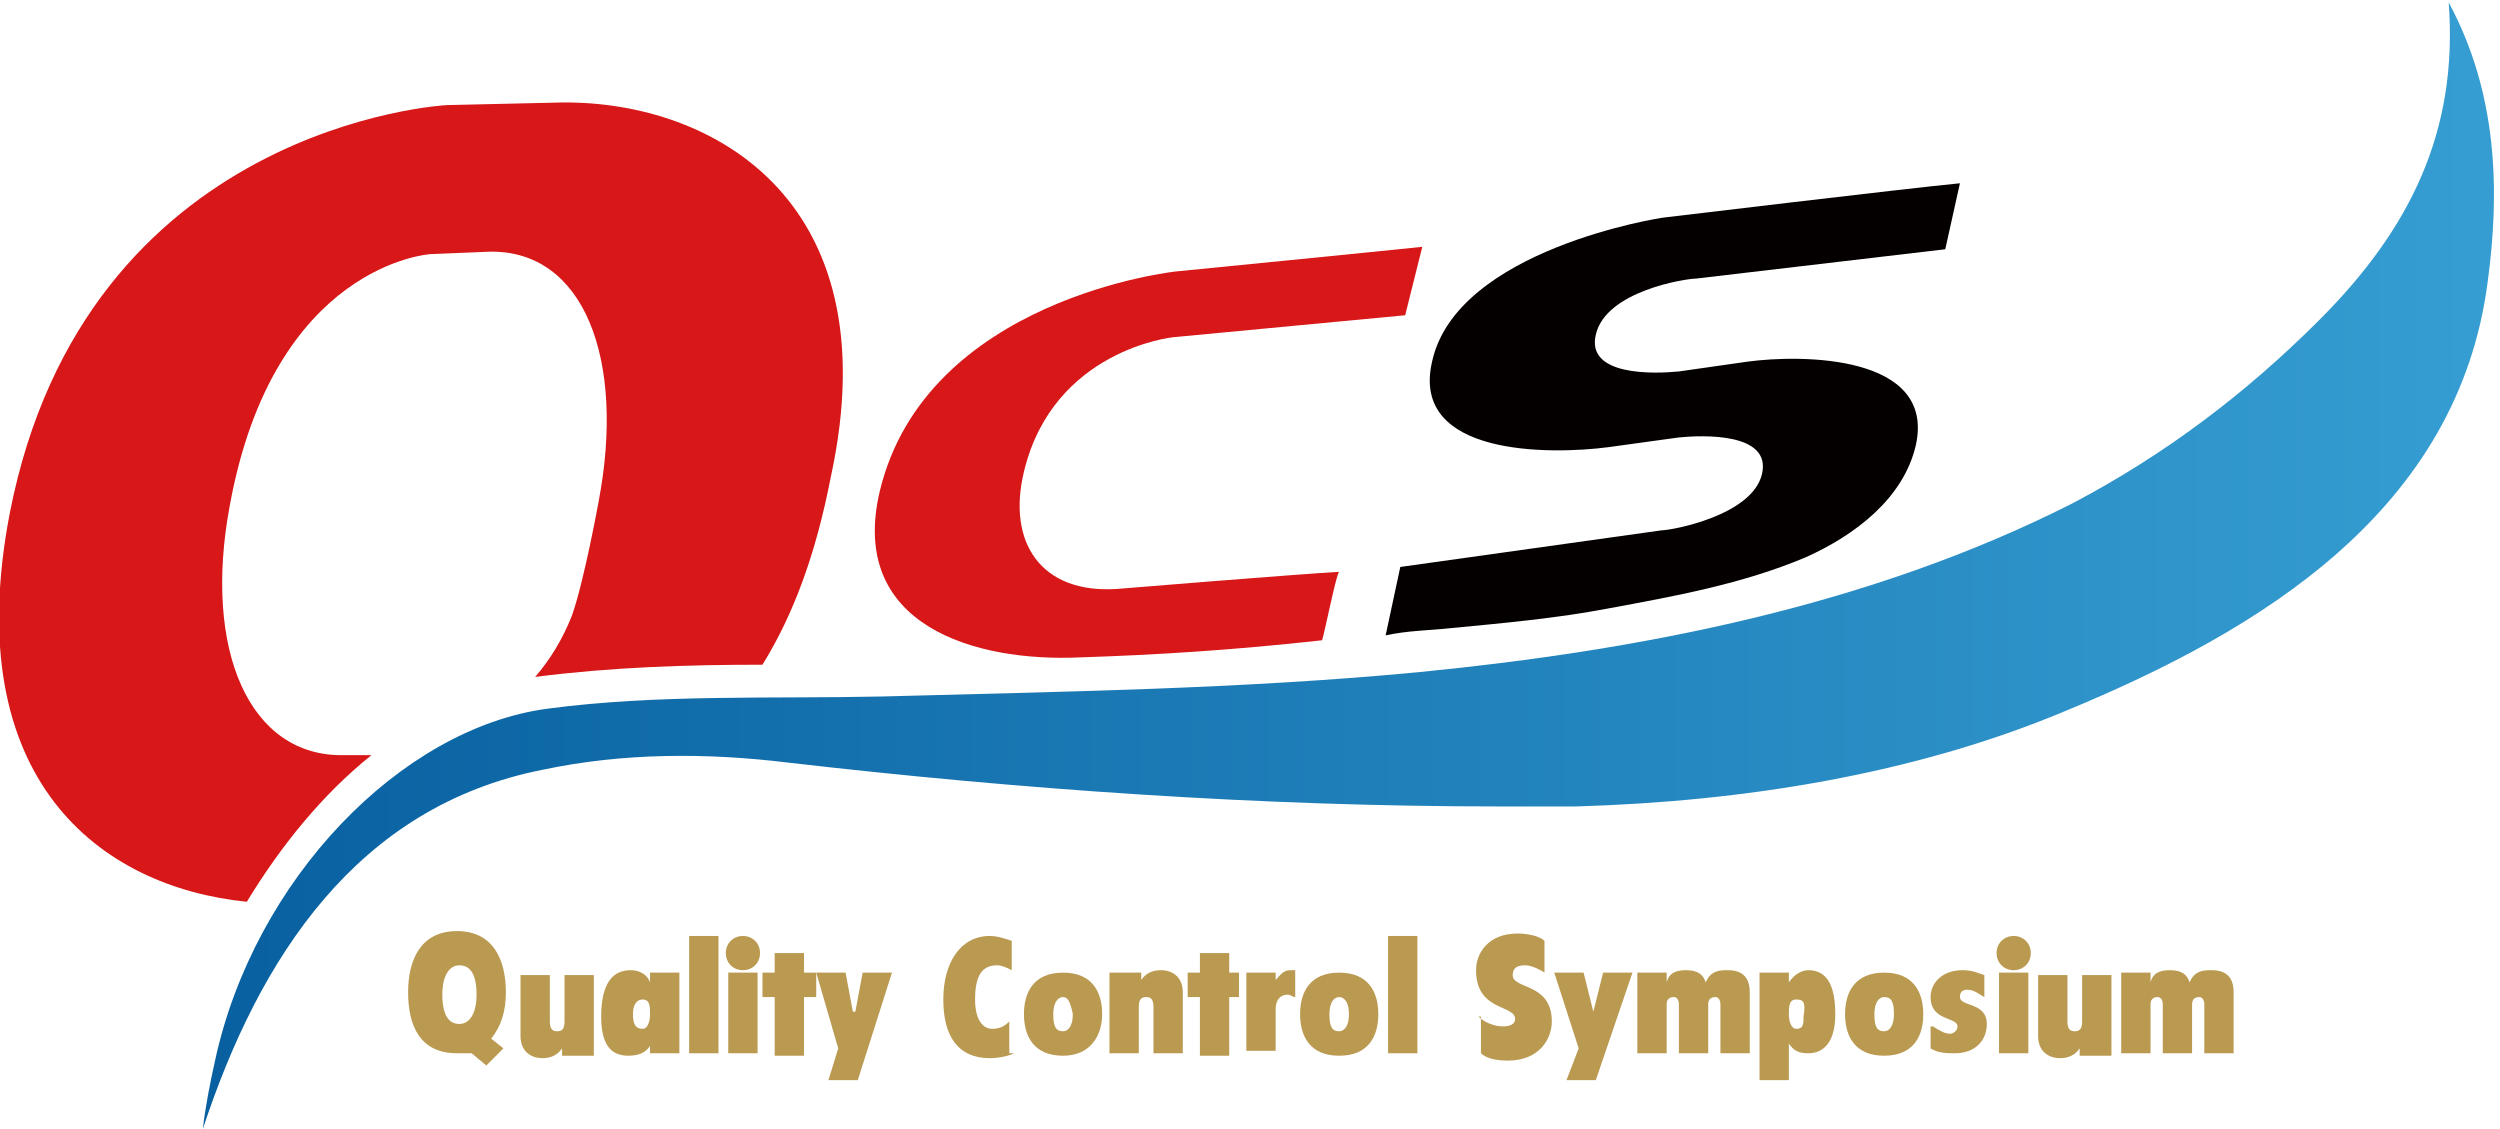 <?xml version="1.0" encoding="utf-8"?>
<!-- Generator: Adobe Illustrator 27.3.1, SVG Export Plug-In . SVG Version: 6.00 Build 0)  -->
<svg version="1.1" id="レイヤー_1" xmlns="http://www.w3.org/2000/svg" xmlns:xlink="http://www.w3.org/1999/xlink" x="0px"
	 y="0px" viewBox="0 0 102.3 46.2" style="enable-background:new 0 0 102.3 46.2;" xml:space="preserve">
<style type="text/css">
	.st0{fill:#BA9950;}
	.st1{fill:#D71718;}
	.st2{fill:#040000;}
	
		.st3{clip-path:url(#SVGID_00000101091383647192349150000005187031632613898368_);fill:url(#SVGID_00000084498262398470790770000003814792754996970138_);}
</style>
<g>
	<path class="st0" d="M19.9,43.6l-0.6-0.5c-0.1,0-0.2,0-0.3,0c-0.1,0-0.2,0-0.3,0c-1.5,0-2-1.1-2-2.5c0-1.3,0.5-2.5,2-2.5
		c1.5,0,2,1.2,2,2.5c0,0.8-0.2,1.4-0.6,1.9l0.5,0.4L19.9,43.6z M18.8,41.9c0.4,0,0.7-0.4,0.7-1.2c0-0.9-0.3-1.2-0.7-1.2
		c-0.4,0-0.7,0.4-0.7,1.2C18.1,41.6,18.4,41.9,18.8,41.9"/>
	<path class="st0" d="M24.2,43.2H23v-0.3h0c-0.2,0.3-0.5,0.4-0.8,0.4c-0.5,0-0.9-0.3-0.9-0.9v-2.5h1.2v1.9c0,0.3,0.1,0.4,0.3,0.4
		c0.2,0,0.3-0.1,0.3-0.4v-1.9h1.2V43.2z"/>
	<path class="st0" d="M26.6,42.8L26.6,42.8c-0.2,0.3-0.5,0.4-0.9,0.4c-0.8,0-1.1-0.6-1.1-1.6c0-1.4,0.5-1.9,1.2-1.9
		c0.4,0,0.7,0.2,0.8,0.5h0v-0.4h1.2v3.3h-1.2V42.8z M26.6,41.5c0-0.3,0-0.6-0.3-0.6c-0.3,0-0.4,0.3-0.4,0.6c0,0.4,0.1,0.6,0.4,0.6
		C26.5,42.1,26.6,41.8,26.6,41.5"/>
	<rect x="28.2" y="38.3" class="st0" width="1.2" height="4.8"/>
	<path class="st0" d="M30.4,38.3c0.4,0,0.7,0.3,0.7,0.7s-0.3,0.7-0.7,0.7c-0.4,0-0.7-0.3-0.7-0.7S30,38.3,30.4,38.3 M29.8,39.8H31
		v3.3h-1.2V39.8z"/>
	<polygon class="st0" points="31.7,40.8 31.2,40.8 31.2,39.8 31.7,39.8 31.7,39 32.9,39 32.9,39.8 33.4,39.8 33.4,40.8 32.9,40.8 
		32.9,43.2 31.7,43.2 	"/>
	<polygon class="st0" points="34.3,42.9 33.4,39.8 34.6,39.8 34.9,41.4 35,41.4 35.3,39.8 36.5,39.8 35.1,44.2 33.9,44.2 	"/>
	<path class="st0" d="M41.5,43.1c-0.2,0.1-0.6,0.2-1,0.2c-1.3,0-1.9-0.9-1.9-2.4c0-1.5,0.7-2.6,1.9-2.6c0.3,0,0.6,0.1,0.9,0.2v1.2
		c-0.2-0.1-0.4-0.2-0.6-0.2c-0.6,0-0.9,0.4-0.9,1.4c0,0.8,0.3,1.2,0.7,1.2c0.3,0,0.5-0.1,0.7-0.3V43.1z"/>
	<path class="st0" d="M43.5,43.2c-1.2,0-1.6-0.8-1.6-1.7c0-0.9,0.4-1.7,1.6-1.7c1.2,0,1.6,0.8,1.6,1.7
		C45.1,42.4,44.6,43.2,43.5,43.2 M43.5,40.8c-0.2,0-0.4,0.2-0.4,0.7c0,0.5,0.1,0.7,0.4,0.7c0.2,0,0.4-0.2,0.4-0.7
		C43.8,41,43.7,40.8,43.5,40.8"/>
	<path class="st0" d="M45.5,39.8h1.2v0.3h0c0.2-0.3,0.5-0.4,0.8-0.4c0.5,0,0.9,0.3,0.9,0.9v2.5h-1.2v-1.9c0-0.3-0.1-0.4-0.3-0.4
		c-0.2,0-0.3,0.1-0.3,0.4v1.9h-1.2V39.8z"/>
	<polygon class="st0" points="49.1,40.8 48.6,40.8 48.6,39.8 49.1,39.8 49.1,39 50.3,39 50.3,39.8 50.7,39.8 50.7,40.8 50.3,40.8 
		50.3,43.2 49.1,43.2 	"/>
	<path class="st0" d="M51,39.8h1.2v0.3h0c0.2-0.2,0.3-0.4,0.6-0.4c0.1,0,0.2,0,0.2,0v1.1c-0.1,0-0.2-0.1-0.3-0.1
		c-0.3,0-0.5,0.2-0.5,0.6v1.7H51V39.8z"/>
	<path class="st0" d="M54.8,43.2c-1.2,0-1.6-0.8-1.6-1.7c0-0.9,0.4-1.7,1.6-1.7c1.2,0,1.6,0.8,1.6,1.7C56.4,42.4,56,43.2,54.8,43.2
		 M54.8,40.8c-0.2,0-0.4,0.2-0.4,0.7c0,0.5,0.1,0.7,0.4,0.7c0.2,0,0.4-0.2,0.4-0.7C55.2,41,55,40.8,54.8,40.8"/>
	<rect x="56.8" y="38.3" class="st0" width="1.2" height="4.8"/>
	<path class="st0" d="M60.5,41.6c0.2,0.2,0.6,0.4,1,0.4c0.3,0,0.5-0.1,0.5-0.3c0-0.6-1.6-0.3-1.6-2c0-0.7,0.5-1.5,1.7-1.5
		c0.4,0,0.9,0.1,1.1,0.3v1.3c-0.3-0.2-0.6-0.3-0.8-0.3c-0.3,0-0.5,0.1-0.5,0.4c0,0.6,1.6,0.3,1.6,1.9c0,0.7-0.5,1.6-1.8,1.6
		c-0.5,0-0.9-0.1-1.1-0.3V41.6z"/>
	<polygon class="st0" points="64.6,42.9 63.6,39.8 64.8,39.8 65.2,41.4 65.2,41.4 65.6,39.8 66.8,39.8 65.3,44.2 64.1,44.2 	"/>
	<path class="st0" d="M67,39.8h1.2v0.4h0c0.1-0.4,0.4-0.5,0.8-0.5c0.5,0,0.7,0.2,0.8,0.5h0c0.2-0.5,0.6-0.5,0.9-0.5
		c0.6,0,0.9,0.3,0.9,0.9v2.5h-1.2v-2c0-0.2-0.1-0.3-0.2-0.3c-0.2,0-0.3,0.1-0.3,0.3v2h-1.2v-2c0-0.2-0.1-0.3-0.2-0.3
		c-0.2,0-0.3,0.1-0.3,0.3v2H67V39.8z"/>
	<path class="st0" d="M72,39.8h1.2v0.4h0c0.2-0.3,0.5-0.5,0.8-0.5c0.8,0,1.1,0.7,1.1,1.8c0,1.4-0.7,1.6-1.1,1.6
		c-0.4,0-0.6-0.1-0.8-0.4h0v1.5H72V39.8z M73.5,40.9c-0.3,0-0.3,0.3-0.3,0.6c0,0.3,0.1,0.6,0.3,0.6c0.3,0,0.3-0.2,0.3-0.5
		C73.9,41,73.8,40.9,73.5,40.9"/>
	<path class="st0" d="M77.1,43.2c-1.2,0-1.6-0.8-1.6-1.7c0-0.9,0.4-1.7,1.6-1.7c1.2,0,1.6,0.8,1.6,1.7
		C78.7,42.4,78.3,43.2,77.1,43.2 M77.1,40.8c-0.2,0-0.4,0.2-0.4,0.7c0,0.5,0.1,0.7,0.4,0.7c0.2,0,0.4-0.2,0.4-0.7
		C77.5,41,77.4,40.8,77.1,40.8"/>
	<path class="st0" d="M79.1,42c0.3,0.2,0.5,0.3,0.7,0.3c0.1,0,0.3-0.1,0.3-0.3c0-0.4-1.1-0.2-1.1-1.2c0-0.6,0.5-1.1,1.3-1.1
		c0.4,0,0.6,0.1,0.9,0.2v0.9c-0.2-0.1-0.4-0.3-0.7-0.3c-0.2,0-0.3,0.1-0.3,0.3c0,0.4,1.1,0.2,1.1,1.1c0,0.7-0.5,1.2-1.3,1.2
		c-0.3,0-0.7,0-1-0.2V42z"/>
	<path class="st0" d="M82.4,38.3c0.4,0,0.7,0.3,0.7,0.7s-0.3,0.7-0.7,0.7s-0.7-0.3-0.7-0.7S82,38.3,82.4,38.3 M81.8,39.8h1.2v3.3
		h-1.2V39.8z"/>
	<path class="st0" d="M86.3,43.2h-1.2v-0.3h0c-0.2,0.3-0.5,0.4-0.8,0.4c-0.5,0-0.9-0.3-0.9-0.9v-2.5h1.2v1.9c0,0.3,0.1,0.4,0.3,0.4
		c0.2,0,0.3-0.1,0.3-0.4v-1.9h1.2V43.2z"/>
	<path class="st0" d="M86.8,39.8H88v0.4h0c0.1-0.4,0.4-0.5,0.8-0.5c0.5,0,0.7,0.2,0.8,0.5h0c0.2-0.5,0.6-0.5,0.9-0.5
		c0.6,0,0.9,0.3,0.9,0.9v2.5h-1.2v-2c0-0.2-0.1-0.3-0.2-0.3c-0.2,0-0.3,0.1-0.3,0.3v2h-1.2v-2c0-0.2-0.1-0.3-0.2-0.3
		c-0.2,0-0.3,0.1-0.3,0.3v2h-1.2V39.8z"/>
	<path class="st1" d="M48.2,11.1c0,0,8.1-0.8,10-1l-0.7,2.8L48,13.8c0,0-4.9,0.5-6.1,5.5c-0.7,2.9,0.7,5,3.8,4.8
		c0,0,7.3-0.6,9.1-0.7c-0.1,0-0.6,2.5-0.7,2.8c-3.6,0.4-6.8,0.6-9.9,0.7c-4.3,0.2-9.5-1.3-8.2-6.8C37.9,12.2,48.1,11.1,48.2,11.1"/>
	<path class="st2" d="M68.1,8.9c0,0,10-1.2,12.1-1.4l-0.6,2.7l-10.2,1.2c-0.4,0-3.7,0.5-4.1,2.3c-0.4,1.7,2.4,1.6,3.4,1.5l2.8-0.4
		c2.2-0.3,7.7-0.3,6.9,3.4c-0.5,2.2-2.5,3.7-4.5,4.6c-2.6,1.1-5.4,1.6-8.1,2.1c-2.1,0.4-4.3,0.6-6.4,0.8c-0.9,0.1-1.8,0.1-2.7,0.3
		l0.6-2.8L68,21.7c0.4,0,3.7-0.6,4.1-2.3c0.4-1.7-2.4-1.6-3.4-1.5l-2.9,0.4c-2.3,0.3-8.1,0.4-7.2-3.5C59.6,10.2,68,8.9,68.1,8.9"/>
</g>
<g>
	<defs>
		<path id="SVGID_1_" d="M94.9,13.1c-3,3-6.3,5.5-10.1,7.5c-8.3,4.2-17.6,6-26.7,6.9c-7.3,0.7-14.7,0.8-22,1
			c-4.5,0.1-9.2-0.1-13.7,0.5C16.4,29.8,10.4,36,8.8,43.4c-0.2,0.9-0.4,1.9-0.5,2.8c2.3-7,6.3-13.2,13.9-14.7
			c3.3-0.7,6.7-0.7,10-0.3c9.5,1.1,19.4,1.8,29.1,1.8c1.1,0,2.2,0,3.2,0c6.8-0.2,13.8-1.3,20-3.9c8-3.3,16.1-8.2,17.3-17.6
			c0.5-3.7,0.4-7.7-1.6-11.4C100.6,5.4,98.6,9.4,94.9,13.1"/>
	</defs>
	<clipPath id="SVGID_00000096766033666358147290000008797458236305368214_">
		<use xlink:href="#SVGID_1_"  style="overflow:visible;"/>
	</clipPath>
	
		<linearGradient id="SVGID_00000140731808582341420520000011893128879007504275_" gradientUnits="userSpaceOnUse" x1="-393.059" y1="694.128" x2="-392.059" y2="694.128" gradientTransform="matrix(93.799 0 0 93.799 36876.781 -65085.344)">
		<stop  offset="0" style="stop-color:#0860A0"/>
		<stop  offset="1" style="stop-color:#359DD1"/>
	</linearGradient>
	
		<rect x="8.2" y="0" style="clip-path:url(#SVGID_00000096766033666358147290000008797458236305368214_);fill:url(#SVGID_00000140731808582341420520000011893128879007504275_);" width="94" height="46.2"/>
</g>
<g>
	<path class="st1" d="M15.2,30.9l-1.1,0c-3.9,0.1-5.8-4.3-4.7-10.2c1.8-9.9,8.2-10.3,8.2-10.3l2.4-0.1c3.9-0.1,5.6,4.4,4.5,10.2
		c0,0-0.6,3.3-1.1,4.7c-0.4,1-0.9,1.8-1.5,2.5c3.1-0.4,6.2-0.5,9.3-0.5c1.3-2.1,2.2-4.6,2.8-7.7C36.5,8,28.9,4,22.7,4.2l-4.4,0.1
		C18.2,4.3,3.5,5.1,0.4,21c-2.1,10.9,3.7,15.3,9.7,15.9C11.5,34.6,13.2,32.5,15.2,30.9"/>
</g>
</svg>

